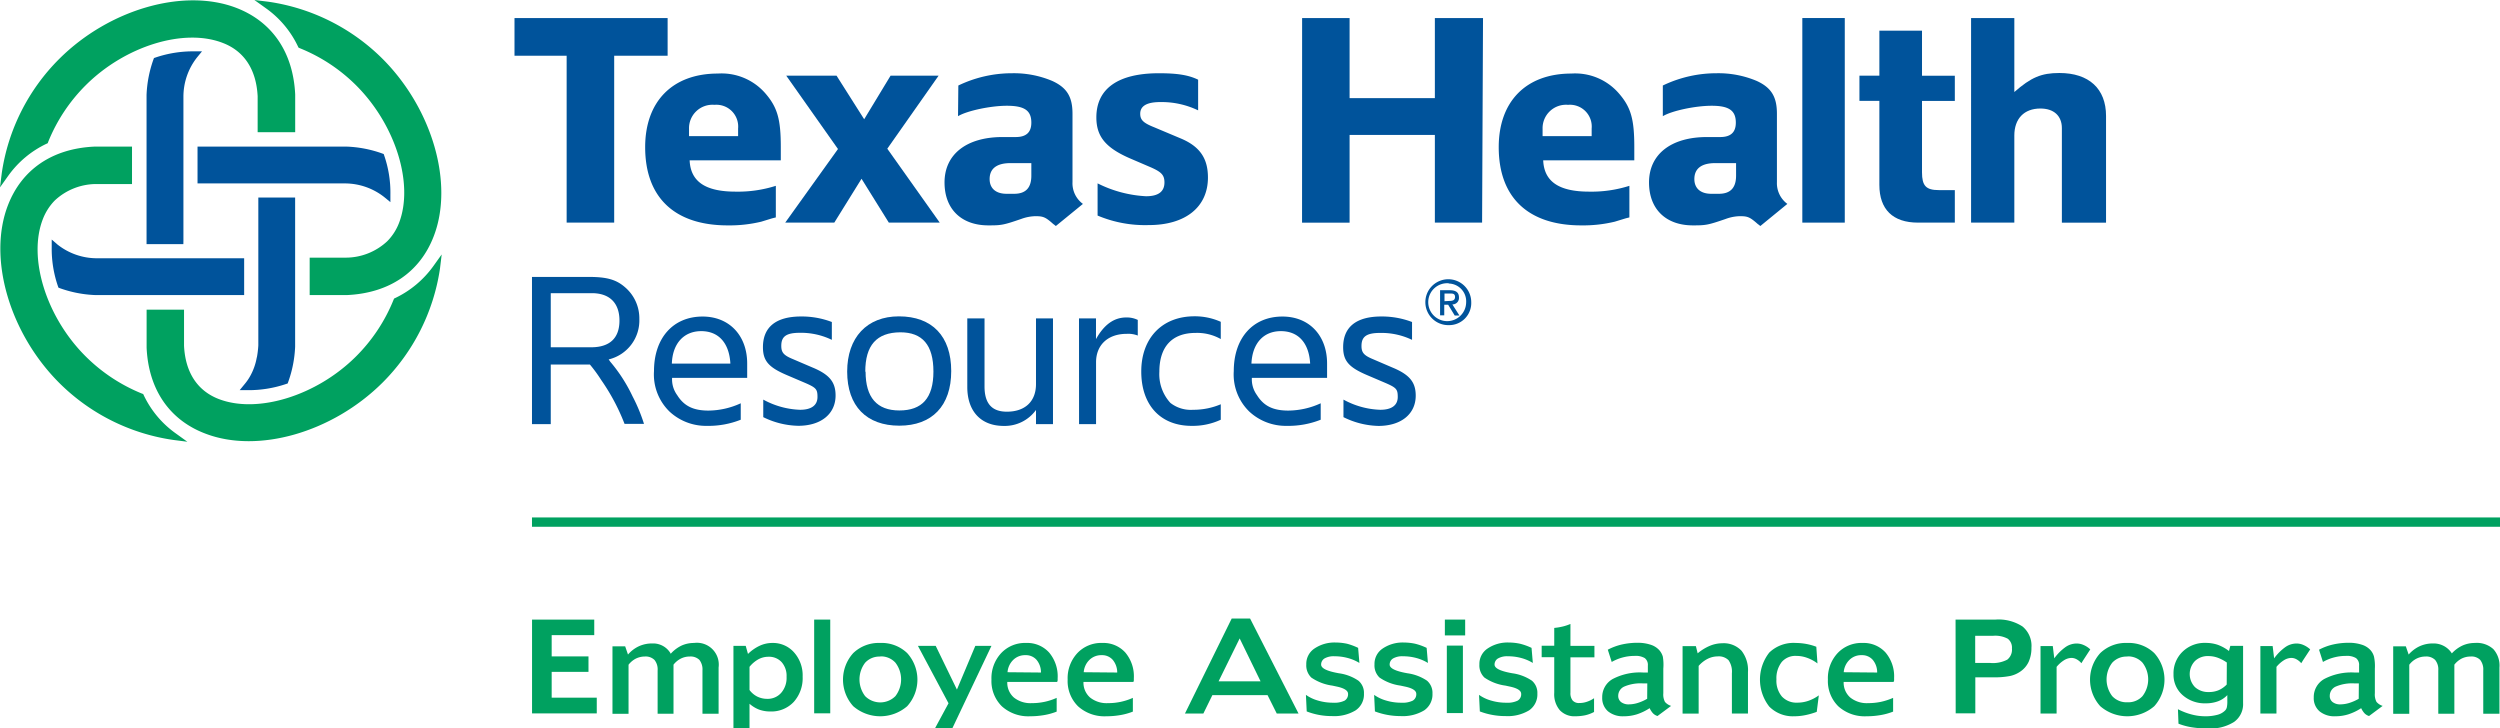<svg id="Layer_1" data-name="Layer 1" xmlns="http://www.w3.org/2000/svg" viewBox="0 0 407.53 118.75"><defs><style>.cls-1{fill:#00a160;}.cls-2{fill:#00539b;}</style></defs><title>THR-Employee Assistance Program-CMYK-v1</title><rect class="cls-1" x="86.72" y="84.35" width="320.81" height="1.52"/><path class="cls-2" d="M89.78,59.42v9.72H86.72v-24h9.22c3,0,4.53.43,6,1.73A6.67,6.67,0,0,1,104.22,52a6.53,6.53,0,0,1-5,6.59l.25.36a25.62,25.62,0,0,1,3.64,5.65,27.57,27.57,0,0,1,1.87,4.5h-3.17A33.51,33.51,0,0,0,98,61.94a23.69,23.69,0,0,0-1.84-2.52Zm0-2.81h6.59c3,0,4.61-1.47,4.61-4.35s-1.62-4.47-4.5-4.47h-6.7Z"/><path class="cls-2" d="M120.75,68.42a14.24,14.24,0,0,1-5.5,1,8.74,8.74,0,0,1-6.09-2.31,8.43,8.43,0,0,1-2.55-6.62c0-5.4,3.13-8.89,7.92-8.89,4.35,0,7.27,3.09,7.27,7.66v2.34H109.56a4.35,4.35,0,0,0,.83,2.81c1.11,1.77,2.62,2.52,5.11,2.52a12.8,12.8,0,0,0,5.25-1.19Zm-11.23-9.15h9.54c-.18-3.34-1.91-5.29-4.75-5.29S109.63,56,109.52,59.27Z"/><path class="cls-2" d="M124.42,65.14a13.41,13.41,0,0,0,6,1.66c1.83,0,2.84-.72,2.84-2.09s-.25-1.55-2.55-2.52l-2.34-1c-3.06-1.29-4-2.34-4-4.6,0-3.28,2.13-5,6.23-5a13.73,13.73,0,0,1,5,.9v2.91a11.52,11.52,0,0,0-5.18-1.15c-2.24,0-3.06.58-3.06,2.13,0,1.08.39,1.54,1.87,2.15l3.2,1.37c2.78,1.15,3.78,2.38,3.78,4.57,0,3-2.37,4.94-6.08,4.94A13.44,13.44,0,0,1,124.42,68Z"/><path class="cls-2" d="M138.1,60.57c0-5.54,3.21-9,8.43-9,5.43,0,8.53,3.24,8.53,8.92s-3.13,8.9-8.46,8.9S138.1,66.22,138.1,60.57Zm3,0c0,4.22,1.84,6.34,5.51,6.34s5.55-2,5.55-6.34-1.8-6.4-5.4-6.4C142.89,54.2,141.05,56.29,141.05,60.6Z"/><path class="cls-2" d="M157.68,51.9h2.81V63c0,2.77,1.19,4.11,3.64,4.11,3,0,4.75-1.7,4.75-4.5V51.9h2.77V69.14h-2.77V66.83a6.28,6.28,0,0,1-5.26,2.6c-3.71,0-5.94-2.38-5.94-6.34Z"/><path class="cls-2" d="M175.89,51.9h2.77v3.38c1.3-2.34,2.92-3.53,4.93-3.53a4.12,4.12,0,0,1,1.88.4V54.7a4.24,4.24,0,0,0-1.8-.28c-3.06,0-5,1.8-5,4.64V69.14h-2.77Z"/><path class="cls-2" d="M199,65.9v2.52a10.86,10.86,0,0,1-4.75,1c-5.08,0-8.21-3.39-8.21-8.86s3.42-9,8.67-9a10.32,10.32,0,0,1,4.29.9v2.81a7.83,7.83,0,0,0-4.11-1c-3.81,0-5.9,2.23-5.9,6.33a6.92,6.92,0,0,0,1.8,5.08,5.42,5.42,0,0,0,3.71,1.12A11.4,11.4,0,0,0,199,65.9Z"/><path class="cls-2" d="M215.29,68.42a14.31,14.31,0,0,1-5.52,1,8.75,8.75,0,0,1-6.1-2.31,8.43,8.43,0,0,1-2.55-6.62c0-5.4,3.13-8.89,7.93-8.89,4.37,0,7.28,3.09,7.28,7.66v2.34H204.07a4.35,4.35,0,0,0,.83,2.81c1.11,1.77,2.62,2.52,5.12,2.52a12.82,12.82,0,0,0,5.27-1.19ZM204,59.27h9.57c-.18-3.34-1.91-5.29-4.77-5.29S204.14,56,204,59.27Z"/><path class="cls-2" d="M219,65.14a13.34,13.34,0,0,0,6,1.66c1.84,0,2.85-.72,2.85-2.09s-.26-1.55-2.56-2.52l-2.34-1c-3.06-1.29-4-2.34-4-4.6,0-3.28,2.13-5,6.23-5a13.77,13.77,0,0,1,5,.9v2.91A11.54,11.54,0,0,0,225,54.27c-2.23,0-3.06.58-3.06,2.13,0,1.08.4,1.54,1.87,2.15L227,59.92c2.77,1.15,3.78,2.38,3.78,4.57,0,3-2.38,4.94-6.09,4.94A13.43,13.43,0,0,1,219,68Z"/><path class="cls-1" d="M23.44,64.44l-.1-.21-.22-.08A27.74,27.74,0,0,1,13.87,58C7.5,51.6,4.52,42,7,35.68a8.94,8.94,0,0,1,1.93-3A9.94,9.94,0,0,1,15.65,30h5.87V23.9H15.38c-6.84.32-11.83,3.71-14.09,9.57C-2,42,1.48,54.17,9.57,62.33a33,33,0,0,0,18.64,9.38l2.33.3-1.9-1.37A16.08,16.08,0,0,1,23.44,64.44Zm-15.87-41,.21-.1.08-.22A27.64,27.64,0,0,1,14,13.87C20.4,7.5,30,4.53,36.32,7c3.5,1.34,5.46,4.35,5.68,8.69,0,0,0,5.27,0,5.27v.59h6.12V15.39c-.33-6.85-3.73-11.84-9.58-14.1C30-2,17.82,1.48,9.68,9.58A33,33,0,0,0,.29,28.21L0,30.54l1.36-1.91A16.16,16.16,0,0,1,7.57,23.44ZM70.64,43.38a16.26,16.26,0,0,1-6.19,5.19l-.21.1-.09.21A27.61,27.61,0,0,1,58,58.14c-6.41,6.37-16,9.34-22.33,6.91-3.5-1.35-5.46-4.35-5.67-8.69V50.48H23.9v.6c0,5.54,0,5.55,0,5.6.31,6.79,3.71,11.78,9.57,14,8.56,3.3,20.7-.18,28.85-8.27A33.12,33.12,0,0,0,71.72,43.8L72,41.48ZM48.57,7.57l.1.2.21.09A27.58,27.58,0,0,1,58.14,14c6.37,6.42,9.34,16,6.91,22.33a8.6,8.6,0,0,1-1.93,3A9.92,9.92,0,0,1,56.36,42H50.48V48.1h6.09c6.88-.32,11.88-3.72,14.13-9.58C74,30,70.53,17.83,62.44,9.67A33.07,33.07,0,0,0,43.8.29L41.47,0l1.91,1.37A16.06,16.06,0,0,1,48.57,7.57Z"/><path class="cls-2" d="M32.2,23.9v6H56.26a10.38,10.38,0,0,1,6.38,2.23l1,.82,0-1.26a18.51,18.51,0,0,0-1-6.31l-.09-.27-.27-.1a19.18,19.18,0,0,0-5.73-1.11H32.2Z"/><path class="cls-2" d="M41.85,58.31a9.61,9.61,0,0,1-1.07,3,8.21,8.21,0,0,1-.89,1.29l-.82,1,1.26,0a19,19,0,0,0,6.29-1l.27-.09.1-.27a19.25,19.25,0,0,0,1.12-5.73s0-23.69,0-23.69V32.2h-6V44.47h0V56.3a15.45,15.45,0,0,1-.22,1.87A.74.74,0,0,1,41.85,58.31Z"/><path class="cls-2" d="M29.9,39.21c0-18.83,0-23.19,0-23.48a10.36,10.36,0,0,1,2.21-6.36l.82-1-1.26,0a19,19,0,0,0-6.3,1l-.27.09-.1.27a19.37,19.37,0,0,0-1.11,5.74V39.8h6Z"/><path class="cls-2" d="M9.53,46.89l.26.1a19.31,19.31,0,0,0,5.74,1.11H39.8v-6h-.58l-23.52,0a10.37,10.37,0,0,1-6.32-2.23l-.95-.82,0,1.26a18.74,18.74,0,0,0,1,6.3Z"/><path class="cls-2" d="M108.83,2.94V9.09h-8.71v27.2H92.37V9.09h-8.5V2.94Z"/><path class="cls-2" d="M126.47,30.29v5.15l-.6.15-1.79.55a22.07,22.07,0,0,1-5.46.6c-8.65,0-13.45-4.55-13.45-12.75,0-7.45,4.45-12,11.85-12a9.45,9.45,0,0,1,7.76,3.25c1.94,2.25,2.5,4.2,2.5,8.7v2.2H112.42c.15,3.45,2.55,5.1,7.5,5.1A20.35,20.35,0,0,0,126.47,30.29Zm-14.15-8.1h8V20.94a3.55,3.55,0,0,0-3.85-3.85,3.82,3.82,0,0,0-4.15,3.9Z"/><path class="cls-2" d="M128.17,12.34h8.2l4.5,7.1,4.3-7.1H153l-8.36,11.9,8.55,12.05h-8.3l-4.45-7.15L136,36.29h-8l8.6-12Z"/><path class="cls-2" d="M156.22,13.94a20.1,20.1,0,0,1,8.75-2,16.1,16.1,0,0,1,6.55,1.25c2.41,1.1,3.31,2.6,3.31,5.35V29.69a4.17,4.17,0,0,0,1.7,3.55l-4.41,3.6c-.15-.1-.3-.25-.4-.3-1.29-1.15-1.65-1.3-2.95-1.3a7.2,7.2,0,0,0-2.3.45c-2.9,1-3.25,1.05-5.35,1.05-4.4,0-7.15-2.65-7.15-7,0-4.6,3.6-7.4,9.45-7.4h2.15c1.7,0,2.55-.75,2.55-2.35,0-2-1.15-2.75-4-2.75-2.6,0-6.45.8-7.95,1.7Zm11.9,12.65h-3.4c-2.25,0-3.4.9-3.4,2.6,0,1.5,1,2.4,2.75,2.4h1.25c1.86,0,2.8-.95,2.8-2.95Z"/><path class="cls-2" d="M178.92,29.89a19.85,19.85,0,0,0,7.9,2.1q3,0,3-2.25c0-1.2-.5-1.7-2.19-2.45l-3.26-1.4c-4.1-1.75-5.65-3.6-5.65-6.75,0-4.7,3.55-7.2,10.2-7.2,3.05,0,4.84.3,6.39,1.05v5a13.73,13.73,0,0,0-6.18-1.35c-2.21,0-3.26.65-3.26,1.9,0,1,.5,1.5,2.26,2.2l4.28,1.8c3.15,1.3,4.5,3.25,4.5,6.4,0,4.8-3.65,7.75-9.63,7.75a19.93,19.93,0,0,1-8.36-1.55Z"/><path class="cls-2" d="M212.26,2.94H220V16h13.9V2.94h7.85l-.15,33.35h-7.7V22H220v14.3h-7.75Z"/><path class="cls-2" d="M265.61,30.29v5.15l-.6.15-1.8.55a21.92,21.92,0,0,1-5.45.6c-8.65,0-13.45-4.55-13.45-12.75,0-7.45,4.45-12,11.85-12a9.41,9.41,0,0,1,7.75,3.25c1.95,2.25,2.5,4.2,2.5,8.7v2.2H251.56c.15,3.45,2.55,5.1,7.5,5.1A20.35,20.35,0,0,0,265.61,30.29Zm-14.15-8.1h8V20.94a3.55,3.55,0,0,0-3.85-3.85,3.82,3.82,0,0,0-4.15,3.9Z"/><path class="cls-2" d="M271.06,13.94a20.1,20.1,0,0,1,8.75-2,16.1,16.1,0,0,1,6.55,1.25c2.4,1.1,3.3,2.6,3.3,5.35V29.69a4.2,4.2,0,0,0,1.7,3.55l-4.4,3.6c-.15-.1-.3-.25-.4-.3-1.3-1.15-1.65-1.3-2.95-1.3a7.15,7.15,0,0,0-2.3.45c-2.9,1-3.25,1.05-5.35,1.05-4.4,0-7.15-2.65-7.15-7,0-4.6,3.6-7.4,9.45-7.4h2.15c1.7,0,2.55-.75,2.55-2.35,0-2-1.15-2.75-3.95-2.75-2.6,0-6.45.8-7.95,1.7ZM283,26.59h-3.4c-2.25,0-3.4.9-3.4,2.6,0,1.5,1,2.4,2.75,2.4h1.25c1.85,0,2.8-.95,2.8-2.95Z"/><path class="cls-2" d="M300.72,2.94l0,33.35h-6.92l0-33.35Z"/><path class="cls-2" d="M303.11,12.34h3.25V5h6.95v7.35h5.35v4.1h-5.35V28.09c0,2.2.65,2.9,2.75,2.9h2.6v5.3h-6c-4.1,0-6.3-2.15-6.3-6.15V16.44h-3.25Z"/><path class="cls-2" d="M328.36,15c2.75-2.4,4.4-3.1,7.35-3.1,4.8,0,7.6,2.55,7.6,7v17.4h-7.2V20.89c0-2-1.3-3.2-3.5-3.2-2.65,0-4.25,1.65-4.25,4.4v14.2h-7.05V2.94h7.05Z"/><path class="cls-2" d="M236.17,53a3.74,3.74,0,1,1,3.66-3.74A3.6,3.6,0,0,1,236.17,53Zm0-6.82A3.09,3.09,0,1,0,239,49.3,2.9,2.9,0,0,0,236.17,46.22Zm-.74,5.22h-.68V47.31h1.57c1,0,1.51.35,1.51,1.19a1.05,1.05,0,0,1-1.08,1.12l1.16,1.82h-.77l-1.07-1.76h-.64Zm.76-2.34c.51,0,1-.06,1-.66s-.49-.55-.9-.55h-.82V49.1Z"/><path class="cls-1" d="M86.73,101H96.87v2.53H89.93V107h6v2.52h-6v4.21h7.35v2.56H86.73Z"/><path class="cls-1" d="M109.39,106.51a5.64,5.64,0,0,1,1.75-1.29,4.94,4.94,0,0,1,2-.41,3.56,3.56,0,0,1,4,4v7.54h-2.63v-7.06a2.52,2.52,0,0,0-.5-1.72,2.06,2.06,0,0,0-1.57-.55,3.24,3.24,0,0,0-1.44.33,3.57,3.57,0,0,0-1.21,1v8H107.2v-7.06a2.44,2.44,0,0,0-.51-1.71,2.05,2.05,0,0,0-1.58-.56,3.36,3.36,0,0,0-1.46.34,3.6,3.6,0,0,0-1.19,1v8H99.84v-11h2.07l.46,1.34a5.3,5.3,0,0,1,1.79-1.36,5.18,5.18,0,0,1,2.2-.45,3.3,3.3,0,0,1,3,1.7Z"/><path class="cls-1" d="M122.18,114.72v4h-2.62V105.28h2l.37,1.32a6.91,6.91,0,0,1,1.92-1.34,4.9,4.9,0,0,1,2.06-.45,4.57,4.57,0,0,1,3.54,1.55,5.62,5.62,0,0,1,1.39,3.93,5.81,5.81,0,0,1-1.45,4.13,5,5,0,0,1-3.82,1.56,5.35,5.35,0,0,1-1.84-.31A5.14,5.14,0,0,1,122.18,114.72Zm0-2.24a3.56,3.56,0,0,0,1.26,1.07,3.64,3.64,0,0,0,1.62.37,2.91,2.91,0,0,0,2.3-1,3.7,3.7,0,0,0,.86-2.59,3.37,3.37,0,0,0-.8-2.39,2.79,2.79,0,0,0-2.19-.88,3.4,3.4,0,0,0-1.6.41,5,5,0,0,0-1.45,1.23Z"/><path class="cls-1" d="M132.72,101h2.62v15.28h-2.62Z"/><path class="cls-1" d="M143.49,104.81a6,6,0,0,1,4.39,1.65,6.45,6.45,0,0,1,0,8.66,6.71,6.71,0,0,1-8.79,0,6.45,6.45,0,0,1,0-8.66A6,6,0,0,1,143.49,104.81Zm0,2.22a3.15,3.15,0,0,0-2.46,1,4.48,4.48,0,0,0,0,5.45,3.49,3.49,0,0,0,4.93,0,4.47,4.47,0,0,0,0-5.46A3.18,3.18,0,0,0,143.49,107Z"/><path class="cls-1" d="M149.63,105.28h2.9l3.46,7.13,3-7.13h2.63l-6.39,13.47h-2.83l2.22-4.11Z"/><path class="cls-1" d="M172.34,111.16H164.2a3.21,3.21,0,0,0,1.07,2.54,4.31,4.31,0,0,0,2.92.92,9.74,9.74,0,0,0,4.06-.86l0,2.24a10.15,10.15,0,0,1-2.06.57,13.17,13.17,0,0,1-2.26.19,6.42,6.42,0,0,1-4.61-1.62,5.77,5.77,0,0,1-1.7-4.37,6,6,0,0,1,1.57-4.29,5.33,5.33,0,0,1,4.07-1.67,4.81,4.81,0,0,1,3.75,1.55,6,6,0,0,1,1.4,4.19v.37Q172.36,111.06,172.34,111.16Zm-2.65-1.53a3.16,3.16,0,0,0-.73-2.08,2.3,2.3,0,0,0-1.8-.75,2.73,2.73,0,0,0-2,.78,3.14,3.14,0,0,0-.92,2Z"/><path class="cls-1" d="M184.76,111.16h-8.14a3.21,3.21,0,0,0,1.07,2.54,4.31,4.31,0,0,0,2.92.92,9.74,9.74,0,0,0,4.06-.86l0,2.24a10.15,10.15,0,0,1-2.06.57,13.17,13.17,0,0,1-2.26.19,6.42,6.42,0,0,1-4.61-1.62,5.77,5.77,0,0,1-1.7-4.37,6,6,0,0,1,1.57-4.29,5.33,5.33,0,0,1,4.07-1.67,4.81,4.81,0,0,1,3.75,1.55,6,6,0,0,1,1.4,4.19v.37A1.57,1.57,0,0,1,184.76,111.16Zm-2.64-1.53a3.22,3.22,0,0,0-.74-2.08,2.3,2.3,0,0,0-1.8-.75,2.75,2.75,0,0,0-2,.78,3.14,3.14,0,0,0-.92,2Z"/><path class="cls-1" d="M200.78,100.83h3l7.9,15.49h-3.55l-1.5-3h-9l-1.47,3h-3Zm1.3,3.24-3.44,7h6.85Z"/><path class="cls-1" d="M221.39,105.61l.21,2.46a7.14,7.14,0,0,0-1.91-.81,8.19,8.19,0,0,0-2.15-.28,3,3,0,0,0-1.62.35,1.16,1.16,0,0,0-.56,1c0,.57.81,1,2.42,1.33l.46.09a7.45,7.45,0,0,1,3.2,1.21,2.59,2.59,0,0,1,.9,2.11,3.12,3.12,0,0,1-1.35,2.72,6.72,6.72,0,0,1-3.88.94,11.16,11.16,0,0,1-2.1-.19,11,11,0,0,1-2-.57l-.13-2.7a6.43,6.43,0,0,0,2,.94,8.53,8.53,0,0,0,2.45.34,3.76,3.76,0,0,0,1.86-.34,1.21,1.21,0,0,0,.56-1.1c0-.54-.63-.94-1.88-1.2l-.7-.15a7.9,7.9,0,0,1-3.41-1.31,2.76,2.76,0,0,1-.82-2.14,3,3,0,0,1,1.3-2.57,5.81,5.81,0,0,1,3.52-1,8.77,8.77,0,0,1,1.83.2A10,10,0,0,1,221.39,105.61Z"/><path class="cls-1" d="M232.56,105.61l.21,2.46a7.21,7.21,0,0,0-1.9-.81,8.32,8.32,0,0,0-2.16-.28,3,3,0,0,0-1.61.35,1.15,1.15,0,0,0-.57,1c0,.57.81,1,2.42,1.33l.47.09a7.56,7.56,0,0,1,3.2,1.21,2.61,2.61,0,0,1,.89,2.11,3.14,3.14,0,0,1-1.34,2.72,6.75,6.75,0,0,1-3.89.94,11.72,11.72,0,0,1-4.15-.76l-.13-2.7a6.38,6.38,0,0,0,2,.94,8.48,8.48,0,0,0,2.45.34,3.75,3.75,0,0,0,1.85-.34,1.19,1.19,0,0,0,.57-1.1q0-.81-1.89-1.2l-.7-.15a7.84,7.84,0,0,1-3.4-1.31,2.72,2.72,0,0,1-.82-2.14,3,3,0,0,1,1.3-2.57,5.79,5.79,0,0,1,3.52-1,8.74,8.74,0,0,1,1.82.2A10,10,0,0,1,232.56,105.61Z"/><path class="cls-1" d="M235.53,101h3.31v2.58h-3.31Zm.32,4.24h2.62v11h-2.62Z"/><path class="cls-1" d="M249.66,105.61l.21,2.46a7.07,7.07,0,0,0-1.9-.81,8.32,8.32,0,0,0-2.16-.28,3,3,0,0,0-1.61.35,1.15,1.15,0,0,0-.57,1c0,.57.81,1,2.42,1.33l.47.09a7.51,7.51,0,0,1,3.2,1.21,2.61,2.61,0,0,1,.89,2.11,3.14,3.14,0,0,1-1.34,2.72,6.74,6.74,0,0,1-3.88.94,11.34,11.34,0,0,1-2.11-.19,11.21,11.21,0,0,1-2.05-.57l-.13-2.7a6.38,6.38,0,0,0,2,.94,8.48,8.48,0,0,0,2.45.34,3.75,3.75,0,0,0,1.85-.34,1.19,1.19,0,0,0,.57-1.1q0-.81-1.89-1.2l-.69-.15a7.84,7.84,0,0,1-3.41-1.31,2.72,2.72,0,0,1-.82-2.14,3,3,0,0,1,1.3-2.57,5.79,5.79,0,0,1,3.52-1,8.67,8.67,0,0,1,1.82.2A10,10,0,0,1,249.66,105.61Z"/><path class="cls-1" d="M256,101.71v3.57h3.91v1.87H256v5.76a1.9,1.9,0,0,0,.36,1.28,1.37,1.37,0,0,0,1.11.41,3.68,3.68,0,0,0,1.2-.2,4.61,4.61,0,0,0,1.18-.58v2.24a5.79,5.79,0,0,1-1.41.53,7.81,7.81,0,0,1-1.62.17,3.26,3.26,0,0,1-2.56-1,4,4,0,0,1-.9-2.82v-5.81h-2.05v-1.87h2.05v-2.9a9.93,9.93,0,0,0,1.38-.23A7.5,7.5,0,0,0,256,101.71Z"/><path class="cls-1" d="M271.14,109V113a2.6,2.6,0,0,0,.27,1.42,2.17,2.17,0,0,0,1,.65l-2.22,1.65a1.76,1.76,0,0,1-.72-.43,3.21,3.21,0,0,1-.56-.85,8.73,8.73,0,0,1-2.07,1,7.05,7.05,0,0,1-2.13.32,3.81,3.81,0,0,1-2.59-.81,2.85,2.85,0,0,1-.94-2.26,3.37,3.37,0,0,1,1.7-3,9.53,9.53,0,0,1,5-1.06h.74V108.5a1.4,1.4,0,0,0-.5-1.22,2.86,2.86,0,0,0-1.64-.36,7.56,7.56,0,0,0-1.95.25,7.26,7.26,0,0,0-1.8.74l-.64-2a9.43,9.43,0,0,1,2.29-.85,11.63,11.63,0,0,1,2.57-.28,6.72,6.72,0,0,1,2.1.31,3.19,3.19,0,0,1,1.4.86,2.74,2.74,0,0,1,.61,1.09A8,8,0,0,1,271.14,109Zm-2.61,2.4h-.74a6.78,6.78,0,0,0-3,.51,1.65,1.65,0,0,0-1,1.54,1.25,1.25,0,0,0,.47,1,2,2,0,0,0,1.29.37,5.05,5.05,0,0,0,1.42-.23,7.63,7.63,0,0,0,1.54-.68Z"/><path class="cls-1" d="M284.94,109.56v6.76h-2.62v-6.57a3.27,3.27,0,0,0-.54-2.12A2.24,2.24,0,0,0,280,107a3.71,3.71,0,0,0-1.64.4,4.91,4.91,0,0,0-1.46,1.15v7.78h-2.62v-11h2.17l.29,1.17a7.76,7.76,0,0,1,2-1.23,5.3,5.3,0,0,1,2-.41,4,4,0,0,1,3.15,1.22A5.13,5.13,0,0,1,284.94,109.56Z"/><path class="cls-1" d="M296.08,105.43l.19,2.72a6.15,6.15,0,0,0-1.7-.92,5.13,5.13,0,0,0-1.75-.31,2.93,2.93,0,0,0-2.38,1,4.29,4.29,0,0,0-.86,2.83,4,4,0,0,0,.89,2.79,3.24,3.24,0,0,0,2.54,1,5.41,5.41,0,0,0,1.78-.3,6.46,6.46,0,0,0,1.7-.89l-.34,2.69a11.93,11.93,0,0,1-1.88.54,9,9,0,0,1-1.75.18,5.41,5.41,0,0,1-4.11-1.58,7.15,7.15,0,0,1,0-8.8,5.7,5.7,0,0,1,4.31-1.57,9.92,9.92,0,0,1,1.72.16A9.34,9.34,0,0,1,296.08,105.43Z"/><path class="cls-1" d="M308.68,111.16h-8.14a3.21,3.21,0,0,0,1.07,2.54,4.31,4.31,0,0,0,2.92.92,10.24,10.24,0,0,0,2.07-.21,10.51,10.51,0,0,0,2-.65l0,2.24a10.15,10.15,0,0,1-2.06.57,13.17,13.17,0,0,1-2.26.19,6.4,6.4,0,0,1-4.61-1.62,5.77,5.77,0,0,1-1.7-4.37,6,6,0,0,1,1.57-4.29,5.33,5.33,0,0,1,4.07-1.67,4.81,4.81,0,0,1,3.75,1.55,6,6,0,0,1,1.4,4.19,3.66,3.66,0,0,1,0,.37A1.66,1.66,0,0,1,308.68,111.16ZM306,109.63a3.16,3.16,0,0,0-.73-2.08,2.3,2.3,0,0,0-1.8-.75,2.71,2.71,0,0,0-2,.78,3.14,3.14,0,0,0-.92,2Z"/><path class="cls-1" d="M318.78,101h6.5a7.15,7.15,0,0,1,4.42,1.13,4.08,4.08,0,0,1,1.45,3.44,5.49,5.49,0,0,1-.44,2.28,3.91,3.91,0,0,1-1.34,1.6,4.67,4.67,0,0,1-1.68.74,13,13,0,0,1-2.77.22H322v5.87h-3.2Zm3.2,2.64v4.43h2.46a5.06,5.06,0,0,0,2.77-.54,2.07,2.07,0,0,0,.76-1.82,1.82,1.82,0,0,0-.68-1.59,4.33,4.33,0,0,0-2.37-.48Z"/><path class="cls-1" d="M340.74,105.86l-1.14,1.75-.31.5a2.69,2.69,0,0,0-.8-.65,1.74,1.74,0,0,0-.84-.21,2.36,2.36,0,0,0-1.19.38,5,5,0,0,0-1.21,1.08v7.61h-2.62v-11h2l.24,2a8,8,0,0,1,1.85-1.85,3.19,3.19,0,0,1,1.8-.57,2.77,2.77,0,0,1,1.17.26A3.61,3.61,0,0,1,340.74,105.86Z"/><path class="cls-1" d="M346.78,104.81a6,6,0,0,1,4.39,1.65,6.46,6.46,0,0,1,0,8.66,6.72,6.72,0,0,1-8.8,0,6.45,6.45,0,0,1,0-8.66A6,6,0,0,1,346.78,104.81Zm0,2.22a3.15,3.15,0,0,0-2.46,1,4.48,4.48,0,0,0,0,5.45,3.18,3.18,0,0,0,2.47,1,3.14,3.14,0,0,0,2.46-1,4.47,4.47,0,0,0,0-5.46A3.18,3.18,0,0,0,346.78,107Z"/><path class="cls-1" d="M363.35,106.12l.22-.84h2.08v9.34a3.55,3.55,0,0,1-1.48,3.07,7.26,7.26,0,0,1-4.27,1.06,16.25,16.25,0,0,1-2.59-.19,10.44,10.44,0,0,1-2.19-.59l-.09-2.36a10.64,10.64,0,0,0,2.24.86,8.53,8.53,0,0,0,2.2.29,7.31,7.31,0,0,0,2-.24,2.73,2.73,0,0,0,1.26-.71,1.16,1.16,0,0,0,.27-.5,4.53,4.53,0,0,0,.08-1v-1a4,4,0,0,1-1.5,1,5.64,5.64,0,0,1-2,.34,5.43,5.43,0,0,1-3.79-1.34,4.39,4.39,0,0,1-1.48-3.42,4.87,4.87,0,0,1,1.47-3.65,5.13,5.13,0,0,1,3.74-1.44,6.16,6.16,0,0,1,2,.31A6.93,6.93,0,0,1,363.35,106.12ZM363,108a6.46,6.46,0,0,0-1.53-.8,4.44,4.44,0,0,0-1.49-.25,3,3,0,0,0-2.18.81,3.07,3.07,0,0,0,0,4.24,3.17,3.17,0,0,0,2.25.81,4,4,0,0,0,1.59-.29,4.17,4.17,0,0,0,1.34-.93Z"/><path class="cls-1" d="M376.59,105.86l-1.15,1.75-.31.5a2.69,2.69,0,0,0-.8-.65,1.74,1.74,0,0,0-.84-.21,2.36,2.36,0,0,0-1.19.38,5,5,0,0,0-1.21,1.08v7.61h-2.62v-11h2l.24,2a8,8,0,0,1,1.85-1.85,3.19,3.19,0,0,1,1.8-.57,2.77,2.77,0,0,1,1.17.26A3.78,3.78,0,0,1,376.59,105.86Z"/><path class="cls-1" d="M387.13,109V113a2.6,2.6,0,0,0,.27,1.42,2.17,2.17,0,0,0,1,.65l-2.22,1.65a1.76,1.76,0,0,1-.72-.43,3.21,3.21,0,0,1-.56-.85,8.61,8.61,0,0,1-2.08,1,6.94,6.94,0,0,1-2.12.32,3.81,3.81,0,0,1-2.59-.81,2.82,2.82,0,0,1-.94-2.26,3.37,3.37,0,0,1,1.7-3,9.51,9.51,0,0,1,4.95-1.06h.74V108.5a1.4,1.4,0,0,0-.5-1.22,2.86,2.86,0,0,0-1.64-.36,7.56,7.56,0,0,0-1.95.25,7.11,7.11,0,0,0-1.8.74l-.64-2a9.28,9.28,0,0,1,2.29-.85,11.63,11.63,0,0,1,2.57-.28,6.72,6.72,0,0,1,2.1.31,3.19,3.19,0,0,1,1.4.86,2.6,2.6,0,0,1,.6,1.09A7.4,7.4,0,0,1,387.13,109Zm-2.61,2.4h-.74a6.78,6.78,0,0,0-3,.51,1.65,1.65,0,0,0-1,1.54,1.22,1.22,0,0,0,.47,1,2,2,0,0,0,1.29.37,5.05,5.05,0,0,0,1.42-.23,7.63,7.63,0,0,0,1.54-.68Z"/><path class="cls-1" d="M399.68,106.51a5.56,5.56,0,0,1,1.76-1.29,4.89,4.89,0,0,1,2-.41,4,4,0,0,1,3,1,4,4,0,0,1,1,3v7.54h-2.64v-7.06a2.52,2.52,0,0,0-.5-1.72,2,2,0,0,0-1.57-.55,3.3,3.3,0,0,0-1.44.33,3.64,3.64,0,0,0-1.2,1v8h-2.62v-7.06a2.44,2.44,0,0,0-.51-1.71,2.05,2.05,0,0,0-1.58-.56,3.29,3.29,0,0,0-1.45.34,3.41,3.41,0,0,0-1.19,1v8h-2.62v-11h2.06l.46,1.34a5.43,5.43,0,0,1,1.8-1.36,5.17,5.17,0,0,1,2.19-.45,3.55,3.55,0,0,1,1.76.42A3.46,3.46,0,0,1,399.68,106.51Z"/></svg>